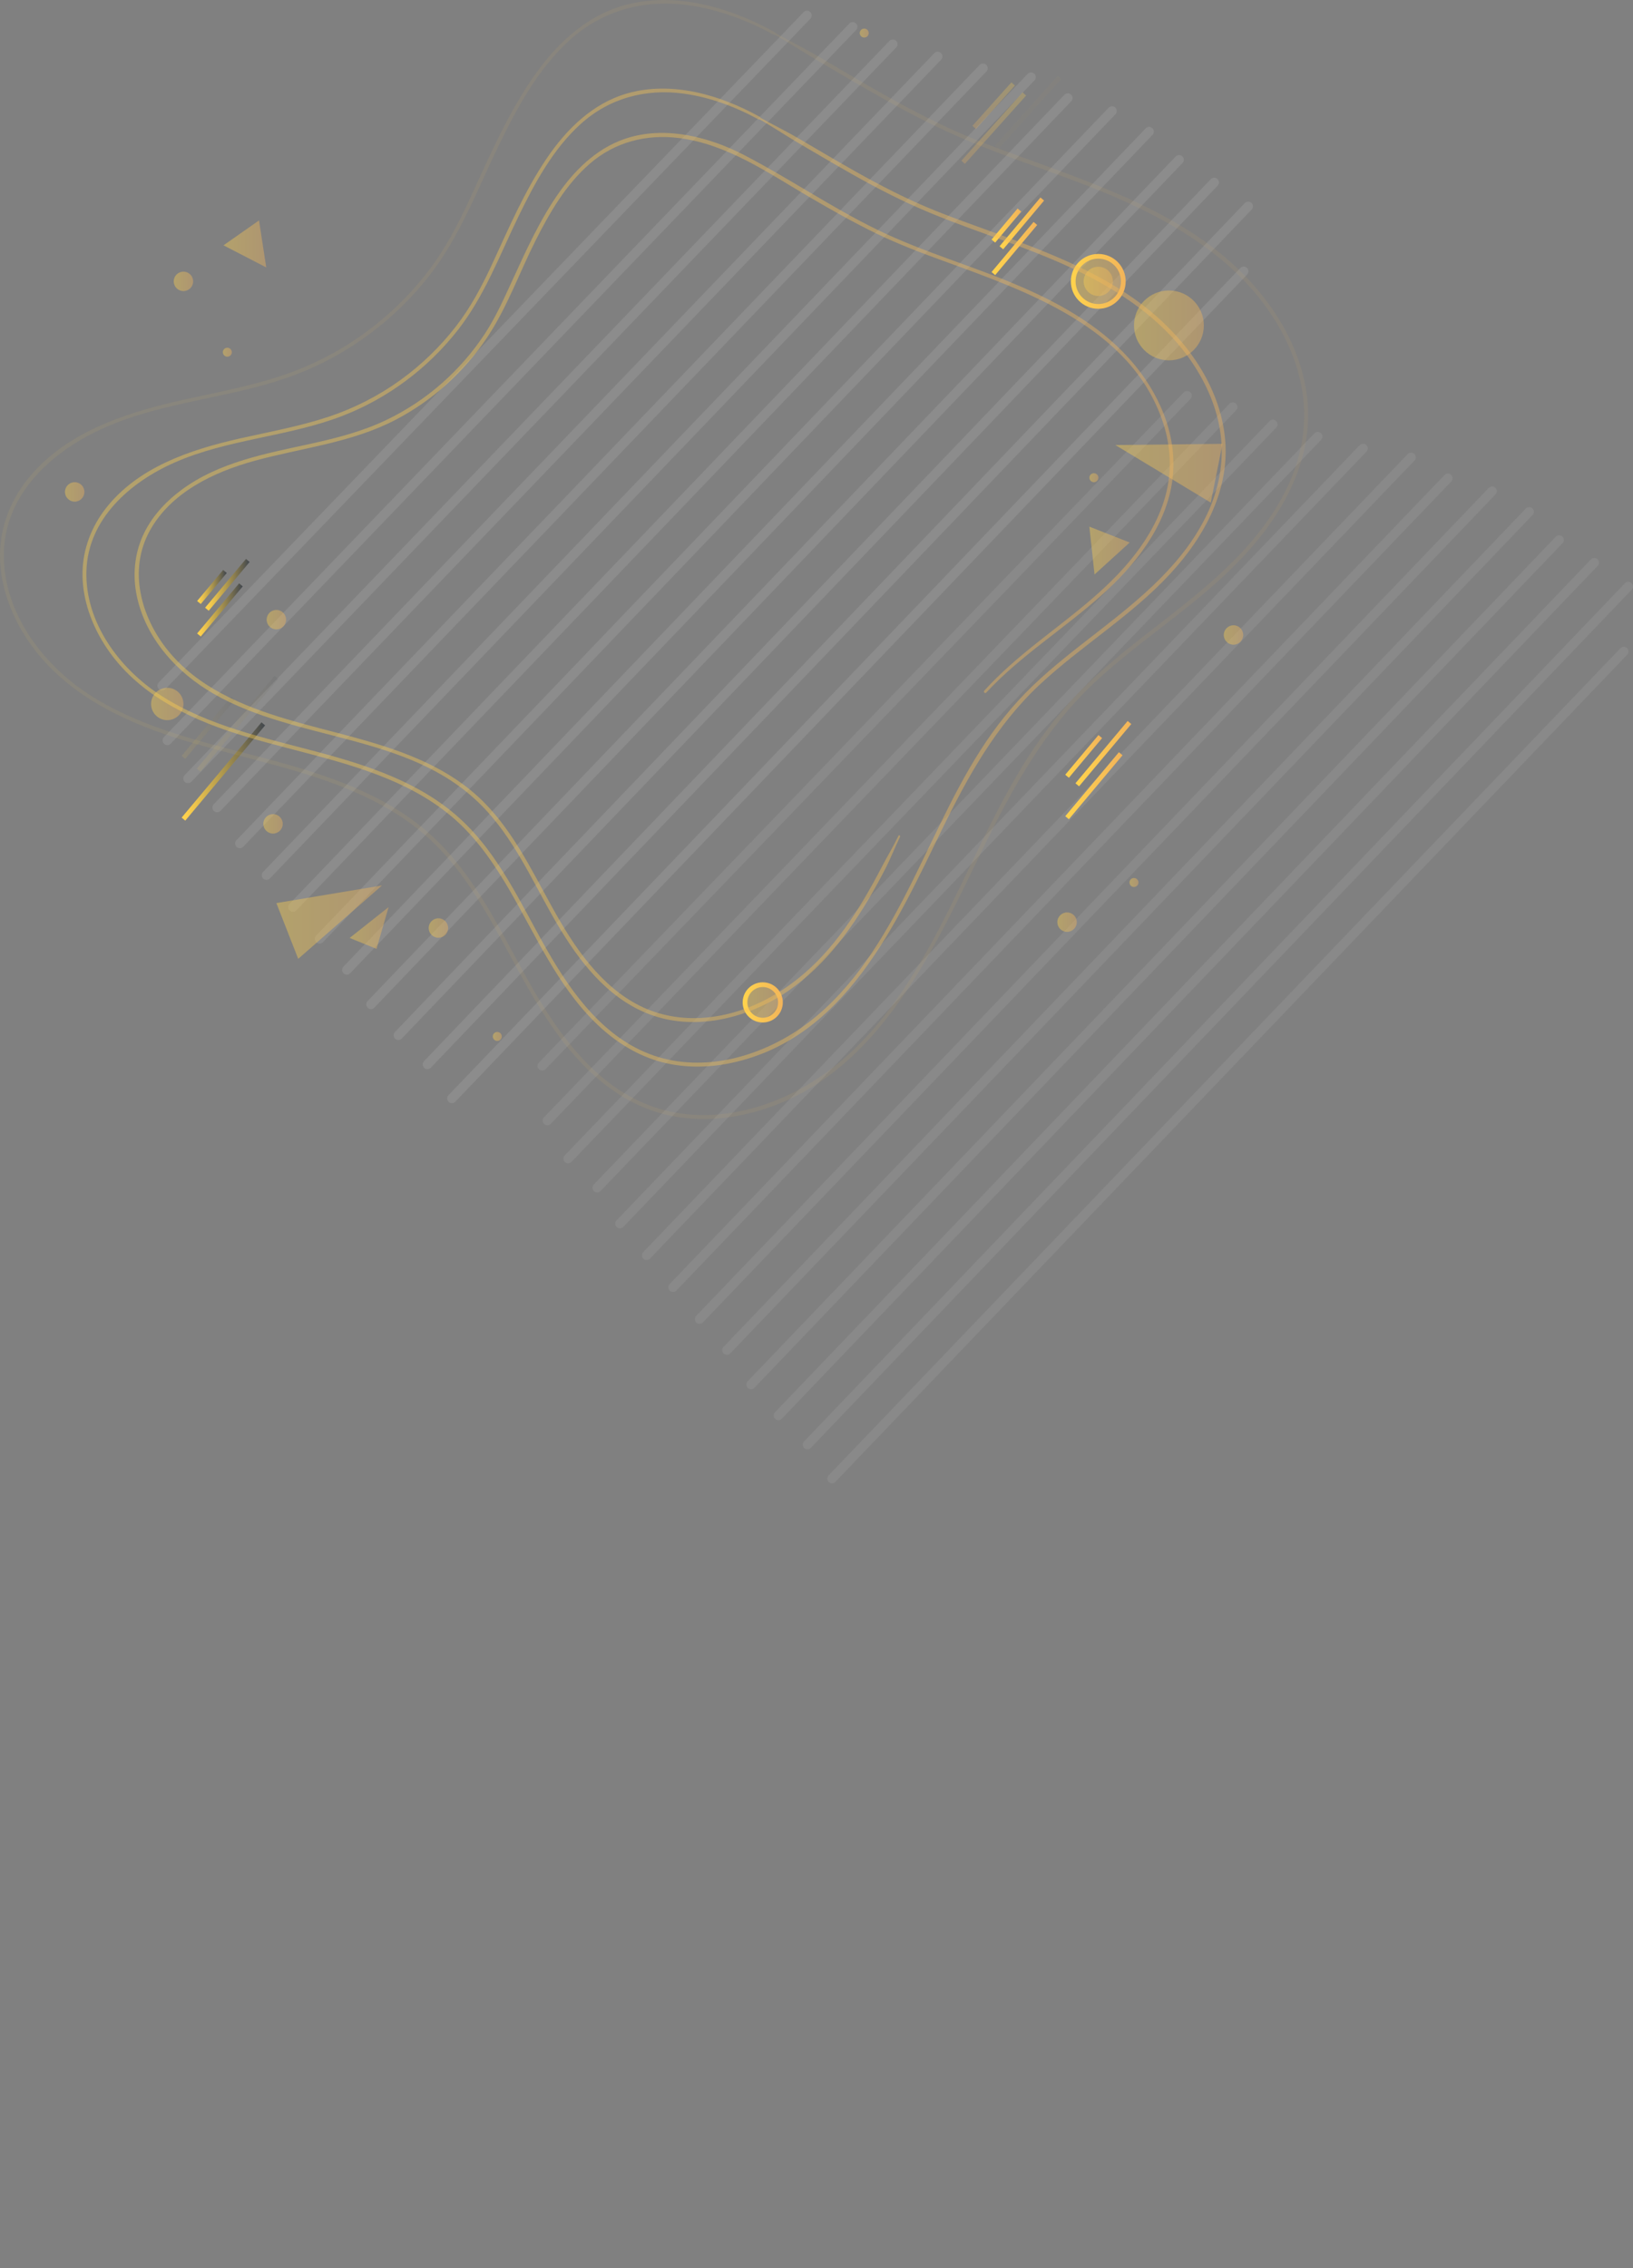 <svg width="345" height="479" viewBox="0 0 345 479" fill="none" xmlns="http://www.w3.org/2000/svg">
<rect x="0" y="0" width="345" height="479" fill="#808080" stroke="none"/>
<path d="M106.009 218.897C106.009 219.421 105.584 219.847 105.06 219.847C104.535 219.847 104.11 219.421 104.11 218.897C104.11 218.373 104.535 217.947 105.06 217.947C105.584 217.953 106.009 218.373 106.009 218.897Z" fill="url(#paint0_linear)" fill-opacity="0.4"/>
<path d="M182.589 7.934C183.113 7.934 183.539 7.509 183.539 6.984C183.539 6.459 183.113 6.034 182.589 6.034C182.064 6.034 181.639 6.459 181.639 6.984C181.639 7.509 182.064 7.934 182.589 7.934Z" fill="url(#paint1_linear)" fill-opacity="0.4"/>
<g opacity="0.7">
<path opacity="0.7" d="M34.26 144.822L170.494 3.265" stroke="white" stroke-opacity="0.2" stroke-width="2" stroke-miterlimit="10" stroke-linecap="round" stroke-linejoin="round" stroke-dasharray="0.3 0.3"/>
<path opacity="0.7" d="M35.351 156.368L180.146 5.67" stroke="white" stroke-opacity="0.2" stroke-width="2" stroke-miterlimit="10" stroke-linecap="round" stroke-linejoin="round" stroke-dasharray="0.3 0.3"/>
<path opacity="0.7" d="M39.724 164.404L188.621 9.334" stroke="white" stroke-opacity="0.2" stroke-width="2" stroke-miterlimit="10" stroke-linecap="round" stroke-linejoin="round" stroke-dasharray="0.3 0.3"/>
<path opacity="0.7" d="M45.88 170.548L198.107 11.924" stroke="white" stroke-opacity="0.2" stroke-width="2" stroke-miterlimit="10" stroke-linecap="round" stroke-linejoin="round" stroke-dasharray="0.3 0.3"/>
<path opacity="0.7" d="M50.672 178.14L207.673 14.422" stroke="white" stroke-opacity="0.2" stroke-width="2" stroke-miterlimit="10" stroke-linecap="round" stroke-linejoin="round" stroke-dasharray="0.3 0.3"/>
<path opacity="0.7" d="M56.309 184.832L217.825 16.297" stroke="white" stroke-opacity="0.2" stroke-width="2" stroke-miterlimit="10" stroke-linecap="round" stroke-linejoin="round" stroke-dasharray="0.3 0.3"/>
<path opacity="0.7" d="M61.904 191.574L225.597 20.707" stroke="white" stroke-opacity="0.2" stroke-width="2" stroke-miterlimit="10" stroke-linecap="round" stroke-linejoin="round" stroke-dasharray="0.3 0.3"/>
<path opacity="0.7" d="M67.504 198.303L235.108 23.267" stroke="white" stroke-opacity="0.2" stroke-width="2" stroke-miterlimit="10" stroke-linecap="round" stroke-linejoin="round" stroke-dasharray="0.3 0.3"/>
<path opacity="0.7" d="M73.277 204.847L242.842 27.72" stroke="white" stroke-opacity="0.2" stroke-width="2" stroke-miterlimit="10" stroke-linecap="round" stroke-linejoin="round" stroke-dasharray="0.3 0.3"/>
<path opacity="0.7" d="M78.378 212.119L249.281 33.555" stroke="white" stroke-opacity="0.2" stroke-width="2" stroke-miterlimit="10" stroke-linecap="round" stroke-linejoin="round" stroke-dasharray="0.3 0.3"/>
<path opacity="0.7" d="M84.163 218.65L256.547 38.508" stroke="white" stroke-opacity="0.2" stroke-width="2" stroke-miterlimit="10" stroke-linecap="round" stroke-linejoin="round" stroke-dasharray="0.3 0.3"/>
<path opacity="0.7" d="M90.3 224.806L263.708 43.578" stroke="white" stroke-opacity="0.2" stroke-width="2" stroke-miterlimit="10" stroke-linecap="round" stroke-linejoin="round" stroke-dasharray="0.3 0.3"/>
<path opacity="0.7" d="M95.475 231.991L262.752 57.301" stroke="white" stroke-opacity="0.2" stroke-width="2" stroke-miterlimit="10" stroke-linecap="round" stroke-linejoin="round" stroke-dasharray="0.3 0.3"/>
</g>
<g opacity="0.7">
<g opacity="0.7">
<path opacity="0.7" d="M114.552 225.12L250.792 83.563" stroke="white" stroke-opacity="0.2" stroke-width="2" stroke-miterlimit="10" stroke-linecap="round" stroke-linejoin="round" stroke-dasharray="0.3 0.3"/>
<path opacity="0.7" d="M115.644 236.667L260.445 85.969" stroke="white" stroke-opacity="0.2" stroke-width="2" stroke-miterlimit="10" stroke-linecap="round" stroke-linejoin="round" stroke-dasharray="0.3 0.3"/>
<path opacity="0.7" d="M120.023 244.703L268.92 89.632" stroke="white" stroke-opacity="0.2" stroke-width="2" stroke-miterlimit="10" stroke-linecap="round" stroke-linejoin="round" stroke-dasharray="0.3 0.3"/>
<path opacity="0.7" d="M126.172 250.846L278.399 92.217" stroke="white" stroke-opacity="0.2" stroke-width="2" stroke-miterlimit="10" stroke-linecap="round" stroke-linejoin="round" stroke-dasharray="0.3 0.3"/>
<path opacity="0.7" d="M130.971 258.433L287.966 94.715" stroke="white" stroke-opacity="0.2" stroke-width="2" stroke-miterlimit="10" stroke-linecap="round" stroke-linejoin="round" stroke-dasharray="0.3 0.3"/>
<path opacity="0.7" d="M136.608 265.131L298.118 96.59" stroke="white" stroke-opacity="0.2" stroke-width="2" stroke-miterlimit="10" stroke-linecap="round" stroke-linejoin="round" stroke-dasharray="0.3 0.3"/>
<path opacity="0.7" d="M142.196 271.872L305.889 101.006" stroke="white" stroke-opacity="0.2" stroke-width="2" stroke-miterlimit="10" stroke-linecap="round" stroke-linejoin="round" stroke-dasharray="0.3 0.3"/>
<path opacity="0.7" d="M147.796 278.601L315.4 103.565" stroke="white" stroke-opacity="0.2" stroke-width="2" stroke-miterlimit="10" stroke-linecap="round" stroke-linejoin="round" stroke-dasharray="0.3 0.3"/>
<path opacity="0.7" d="M153.576 285.145L323.134 108.019" stroke="white" stroke-opacity="0.2" stroke-width="2" stroke-miterlimit="10" stroke-linecap="round" stroke-linejoin="round" stroke-dasharray="0.3 0.3"/>
<path opacity="0.7" d="M158.67 292.411L329.58 113.847" stroke="white" stroke-opacity="0.2" stroke-width="2" stroke-miterlimit="10" stroke-linecap="round" stroke-linejoin="round" stroke-dasharray="0.3 0.3"/>
<path opacity="0.7" d="M164.456 298.949L336.845 118.806" stroke="white" stroke-opacity="0.2" stroke-width="2" stroke-miterlimit="10" stroke-linecap="round" stroke-linejoin="round" stroke-dasharray="0.3 0.3"/>
<path opacity="0.7" d="M170.599 305.098L344 123.876" stroke="white" stroke-opacity="0.2" stroke-width="2" stroke-miterlimit="10" stroke-linecap="round" stroke-linejoin="round" stroke-dasharray="0.3 0.3"/>
<path opacity="0.7" d="M175.774 312.29L343.05 137.599" stroke="white" stroke-opacity="0.2" stroke-width="2" stroke-miterlimit="10" stroke-linecap="round" stroke-linejoin="round" stroke-dasharray="0.3 0.3"/>
</g>
</g>
<path d="M232.03 62.513C233.736 62.513 235.12 61.129 235.12 59.423C235.12 57.716 233.736 56.333 232.03 56.333C230.323 56.333 228.94 57.716 228.94 59.423C228.94 61.129 230.323 62.513 232.03 62.513Z" fill="url(#paint2_linear)" fill-opacity="0.4"/>
<path d="M232.03 64.715C234.952 64.715 237.322 62.345 237.322 59.423C237.322 56.5 234.952 54.131 232.03 54.131C229.107 54.131 226.738 56.5 226.738 59.423C226.738 62.345 229.107 64.715 232.03 64.715Z" fill="url(#paint3_linear)" fill-opacity="0.4" stroke="url(#paint4_linear)" stroke-miterlimit="10"/>
<path d="M164.887 211.705C164.887 213.772 163.209 215.449 161.143 215.449C159.077 215.449 157.399 213.772 157.399 211.705C157.399 209.639 159.077 207.962 161.143 207.962C163.209 207.962 164.887 209.633 164.887 211.705Z" fill="url(#paint5_linear)" fill-opacity="0.4" stroke="url(#paint6_linear)" stroke-miterlimit="10"/>
<path d="M246.956 76.106C251.03 76.106 254.333 72.804 254.333 68.73C254.333 64.656 251.03 61.353 246.956 61.353C242.882 61.353 239.579 64.656 239.579 68.73C239.579 72.804 242.882 76.106 246.956 76.106Z" fill="url(#paint7_linear)" fill-opacity="0.4"/>
<path d="M38.756 148.677C38.756 150.564 37.226 152.094 35.339 152.094C33.452 152.094 31.922 150.564 31.922 148.677C31.922 146.789 33.452 145.26 35.339 145.26C37.226 145.26 38.756 146.789 38.756 148.677Z" fill="url(#paint8_linear)" fill-opacity="0.4"/>
<path d="M209.869 50.917L215.37 44.361" stroke="url(#paint9_linear)" stroke-miterlimit="10"/>
<path d="M211.559 52.33L220.2 42.036" stroke="url(#paint10_linear)" stroke-miterlimit="10"/>
<path d="M209.869 57.776L218.744 47.192" stroke="url(#paint11_linear)" stroke-miterlimit="10"/>
<path d="M42.031 127.25L47.526 120.693" stroke="url(#paint12_linear)" stroke-miterlimit="10"/>
<path d="M43.715 128.668L52.356 118.368" stroke="url(#paint13_linear)" stroke-miterlimit="10"/>
<path d="M42.031 134.108L50.9 123.524" stroke="url(#paint14_linear)" stroke-miterlimit="10"/>
<path d="M225.436 163.942L232.455 155.566" stroke="url(#paint15_linear)" stroke-miterlimit="10"/>
<path d="M227.589 165.749L238.623 152.593" stroke="url(#paint16_linear)" stroke-miterlimit="10"/>
<path d="M225.436 172.7L236.773 159.187" stroke="url(#paint17_linear)" stroke-miterlimit="10"/>
<g opacity="0.5">
<path opacity="0.5" d="M214.051 17.728L205.811 26.912" stroke="url(#paint18_linear)" stroke-miterlimit="10"/>
<path opacity="0.5" d="M216.413 19.85L203.473 34.276" stroke="url(#paint19_linear)" stroke-miterlimit="10"/>
<path opacity="0.5" d="M223.839 16.334L210.541 31.156" stroke="url(#paint20_linear)" stroke-opacity="0.1" stroke-miterlimit="10"/>
</g>
<path d="M38.756 159.957L49.21 147.492" stroke="url(#paint21_linear)" stroke-opacity="0.1" stroke-miterlimit="10"/>
<path d="M41.963 162.647L58.388 143.07" stroke="url(#paint22_linear)" stroke-opacity="0.1" stroke-miterlimit="10"/>
<path d="M38.756 172.996L55.625 152.877" stroke="url(#paint23_linear)" stroke-miterlimit="10"/>
<path d="M58.388 132.924C59.522 132.924 60.442 132.005 60.442 130.87C60.442 129.736 59.522 128.816 58.388 128.816C57.254 128.816 56.334 129.736 56.334 130.87C56.334 132.005 57.254 132.924 58.388 132.924Z" fill="url(#paint24_linear)" fill-opacity="0.4"/>
<path d="M59.739 173.996C59.739 175.13 58.82 176.049 57.685 176.049C56.55 176.049 55.631 175.13 55.631 173.996C55.631 172.861 56.55 171.942 57.685 171.942C58.82 171.942 59.739 172.861 59.739 173.996Z" fill="url(#paint25_linear)" fill-opacity="0.4"/>
<path d="M48.982 74.386C48.982 74.91 48.556 75.335 48.032 75.335C47.508 75.335 47.082 74.91 47.082 74.386C47.082 73.861 47.508 73.436 48.032 73.436C48.556 73.442 48.982 73.861 48.982 74.386Z" fill="url(#paint26_linear)" fill-opacity="0.4"/>
<path d="M231.105 101.839C231.629 101.839 232.054 101.413 232.054 100.889C232.054 100.364 231.629 99.939 231.105 99.939C230.58 99.939 230.155 100.364 230.155 100.889C230.155 101.413 230.58 101.839 231.105 101.839Z" fill="url(#paint27_linear)" fill-opacity="0.4"/>
<path d="M240.523 186.38C240.523 186.905 240.097 187.33 239.573 187.33C239.049 187.33 238.623 186.905 238.623 186.38C238.623 185.856 239.049 185.431 239.573 185.431C240.097 185.437 240.523 185.856 240.523 186.38Z" fill="url(#paint28_linear)" fill-opacity="0.4"/>
<path d="M38.756 61.477C39.89 61.477 40.81 60.557 40.81 59.423C40.81 58.288 39.89 57.369 38.756 57.369C37.621 57.369 36.702 58.288 36.702 59.423C36.702 60.557 37.621 61.477 38.756 61.477Z" fill="url(#paint29_linear)" fill-opacity="0.4"/>
<path d="M94.679 195.996C94.679 197.131 93.76 198.05 92.625 198.05C91.49 198.05 90.571 197.131 90.571 195.996C90.571 194.861 91.49 193.942 92.625 193.942C93.76 193.942 94.679 194.861 94.679 195.996Z" fill="url(#paint30_linear)" fill-opacity="0.4"/>
<path d="M227.49 194.756C227.49 195.891 226.571 196.81 225.436 196.81C224.301 196.81 223.382 195.891 223.382 194.756C223.382 193.621 224.301 192.702 225.436 192.702C226.571 192.702 227.49 193.621 227.49 194.756Z" fill="url(#paint31_linear)" fill-opacity="0.4"/>
<path d="M262.653 134.108C262.653 135.243 261.734 136.162 260.599 136.162C259.464 136.162 258.545 135.243 258.545 134.108C258.545 132.973 259.464 132.054 260.599 132.054C261.734 132.048 262.653 132.973 262.653 134.108Z" fill="url(#paint32_linear)" fill-opacity="0.4"/>
<path d="M15.781 105.946C16.915 105.946 17.835 105.027 17.835 103.892C17.835 102.758 16.915 101.839 15.781 101.839C14.646 101.839 13.727 102.758 13.727 103.892C13.727 105.027 14.646 105.946 15.781 105.946Z" fill="url(#paint33_linear)" fill-opacity="0.4"/>
<path d="M73.869 198.093L79.543 200.4L82.097 191.58L73.869 198.093Z" fill="url(#paint34_linear)" fill-opacity="0.4"/>
<path d="M58.388 190.729L63.002 202.509L80.709 187.003L58.388 190.729Z" fill="url(#paint35_linear)" fill-opacity="0.4"/>
<path d="M258.268 93.74L255.794 106.15L235.638 93.993L258.268 93.74Z" fill="url(#paint36_linear)" fill-opacity="0.4"/>
<path d="M54.724 46.55L47.218 51.812L56.248 56.481L54.724 46.55Z" fill="url(#paint37_linear)" fill-opacity="0.4"/>
<path d="M238.672 114.575L230.142 111.226L231.24 121.329L238.672 114.575Z" fill="url(#paint38_linear)" fill-opacity="0.4"/>
<path d="M160.508 24.673C152.213 20.06 141.937 17.025 132.513 19.727C125.198 21.824 119.677 27.288 115.508 33.444C110.814 40.37 107.508 48.135 104.005 55.703C101.859 60.335 99.521 64.788 96.388 68.847C93.02 73.214 89.011 77.087 84.54 80.307C79.914 83.631 74.819 86.228 69.416 88.022C63.255 90.07 56.852 91.205 50.53 92.636C40.138 94.998 29.116 98.668 22.313 107.414C19.303 111.281 17.514 115.969 17.434 120.885C17.348 125.93 18.964 130.901 21.511 135.218C27.29 145.031 37.337 150.644 47.823 154.24C59.048 158.089 70.896 159.92 81.887 164.485C87.377 166.767 92.632 169.758 96.986 173.847C101.304 177.906 104.64 182.846 107.607 187.941C113.201 197.562 117.704 208.054 125.765 215.967C129.484 219.619 133.931 222.573 138.952 224.078C143.997 225.583 149.388 225.583 154.513 224.491C178.598 219.353 189.318 195.083 199.026 175.155C204.454 164.016 210.474 153.173 219.62 144.63C228.453 136.384 238.993 130.093 247.227 121.187C254.542 113.28 260.044 103.152 258.755 92.069C257.528 81.534 250.971 72.215 242.928 65.621C233.664 58.029 222.205 53.588 211.078 49.505C205.108 47.315 199.063 45.273 193.265 42.646C187.542 40.049 182.04 37.009 176.606 33.863C174.009 32.358 171.431 30.829 168.841 29.311C166.09 27.701 163.234 26.308 160.453 24.759C160.237 24.636 160.039 24.969 160.255 25.093C163.031 26.634 165.671 28.429 168.409 30.039C171 31.556 173.578 33.086 176.174 34.591C181.485 37.669 186.863 40.642 192.445 43.195C203.516 48.265 215.346 51.441 226.386 56.598C236.68 61.402 246.364 67.854 252.544 77.611C255.381 82.089 257.404 87.147 257.959 92.439C258.539 97.959 257.429 103.479 255.073 108.481C250.139 118.96 240.942 126.436 231.993 133.387C227.244 137.075 222.445 140.732 218.109 144.908C213.915 148.942 210.307 153.5 207.174 158.397C200.784 168.383 196.312 179.411 190.829 189.89C185.475 200.116 178.925 210.355 169.291 217.053C160.391 223.239 148.666 226.557 138.113 222.931C127.726 219.359 120.862 209.904 115.631 200.751C110.08 191.031 105.467 180.367 96.999 172.731C88.635 165.194 77.638 161.629 66.968 158.779C55.693 155.77 43.919 153.302 33.976 146.876C25.205 141.207 17.915 131.401 18.26 120.551C18.606 109.56 27.488 101.832 36.887 97.687C48.168 92.71 60.824 92.272 72.296 87.856C81.906 84.155 90.424 77.778 96.758 69.673C102.383 62.482 105.553 53.915 109.507 45.773C112.918 38.748 116.785 31.544 122.638 26.227C128.682 20.732 136.441 18.66 144.484 19.782C150.029 20.553 155.303 22.527 160.206 25.197C160.539 25.364 160.835 24.858 160.508 24.673Z" fill="url(#paint39_linear)" fill-opacity="0.4"/>
<g opacity="0.425">
<path opacity="0.425" d="M163.715 6.811C154.229 1.538 142.474 -1.928 131.698 1.168C123.341 3.567 117.031 9.815 112.27 16.846C106.898 24.778 103.117 33.666 99.102 42.325C96.641 47.636 93.964 52.73 90.38 57.381C86.525 62.383 81.93 66.83 76.799 70.512C71.501 74.324 65.66 77.297 59.474 79.351C52.424 81.695 45.09 82.99 37.855 84.636C25.97 87.338 13.357 91.532 5.573 101.536C2.138 105.952 0.102 111.306 0.004 116.919C-0.095 122.686 1.755 128.36 4.66 133.294C11.266 144.513 22.757 150.934 34.747 155.042C47.601 159.446 61.164 161.543 73.746 166.767C80.043 169.382 86.069 172.811 91.059 177.499C96.005 182.143 99.829 187.805 103.228 193.646C109.624 204.656 114.78 216.664 124.007 225.719C128.257 229.894 133.333 233.268 139.075 234.989C144.842 236.71 150.997 236.71 156.857 235.464C184.408 229.586 196.67 201.812 207.778 179.01C213.995 166.255 220.885 153.833 231.37 144.051C241.485 134.614 253.549 127.41 262.974 117.215C271.337 108.173 277.628 96.596 276.148 83.921C274.742 71.882 267.242 61.224 258.046 53.687C247.449 45.002 234.337 39.92 221.613 35.251C214.772 32.741 207.846 30.403 201.203 27.393C194.653 24.42 188.35 20.942 182.132 17.334C179.16 15.613 176.205 13.861 173.245 12.122C170.099 10.278 166.842 8.655 163.66 6.885C163.444 6.762 163.247 7.095 163.463 7.218C166.639 8.982 169.68 11.012 172.819 12.85C175.78 14.589 178.74 16.334 181.707 18.061C187.782 21.583 193.938 24.988 200.327 27.911C213.002 33.715 226.547 37.348 239.185 43.251C250.977 48.758 262.067 56.148 269.154 67.323C272.404 72.455 274.723 78.259 275.359 84.328C276.025 90.662 274.748 96.984 272.04 102.727C266.385 114.729 255.856 123.29 245.611 131.253C240.171 135.478 234.682 139.659 229.717 144.439C224.918 149.053 220.792 154.271 217.209 159.871C209.894 171.306 204.774 183.932 198.496 195.928C192.359 207.647 184.859 219.372 173.818 227.045C163.617 234.131 150.171 237.937 138.076 233.774C126.172 229.678 118.296 218.848 112.301 208.35C105.948 197.23 100.668 185.023 90.979 176.284C81.412 167.661 68.83 163.584 56.624 160.328C43.715 156.88 30.226 154.049 18.846 146.697C8.793 140.202 0.436 128.952 0.824 116.512C1.219 103.911 11.402 95.041 22.177 90.286C35.092 84.587 49.593 84.088 62.73 79.024C73.715 74.793 83.46 67.49 90.707 58.226C97.147 49.992 100.773 40.191 105.294 30.878C109.205 22.829 113.633 14.583 120.337 8.489C127.276 2.185 136.17 -0.189 145.403 1.106C151.756 1.994 157.794 4.252 163.407 7.317C163.752 7.496 164.049 6.99 163.715 6.811Z" fill="url(#paint40_linear)" fill-opacity="0.4"/>
</g>
<path d="M208.358 146.283C215.624 138.432 224.814 132.795 232.745 125.689C239.659 119.497 246.012 111.627 247.567 102.221C249.059 93.142 245.531 84.211 239.838 77.235C233.498 69.464 224.672 64.418 215.58 60.496C205.644 56.209 195.153 53.292 185.408 48.555C175.699 43.83 166.781 37.712 157.215 32.747C149.967 28.984 141.067 26.684 133.006 29.009C126.801 30.798 121.99 35.263 118.302 40.407C114.089 46.279 111.123 52.952 108.119 59.484C106.398 63.234 104.714 66.996 102.451 70.463C99.916 74.336 96.85 77.858 93.378 80.917C89.819 84.057 85.822 86.696 81.542 88.738C76.614 91.088 71.316 92.463 66.005 93.641C56.346 95.782 46.281 97.509 38.17 103.59C34.759 106.15 31.811 109.406 30.09 113.347C28.369 117.282 28.024 121.643 28.894 125.837C30.762 134.83 37.362 142.071 45.152 146.536C62.755 156.633 86.131 154.9 101.254 169.641C108.594 176.796 112.572 186.43 117.691 195.12C122.237 202.842 128.09 210.521 136.645 213.993C145.372 217.54 155.315 215.69 163.352 211.236C172.042 206.426 178.407 198.481 183.403 190.069C184.661 187.947 185.845 185.788 186.98 183.599C188.152 181.347 189.053 178.991 190.157 176.709C190.262 176.487 189.935 176.29 189.824 176.512C188.732 178.775 187.412 180.94 186.253 183.167C185.087 185.406 183.878 187.626 182.583 189.797C180.035 194.072 177.18 198.173 173.8 201.831C167.28 208.887 158.491 214.191 148.752 214.943C144.071 215.307 139.346 214.512 135.134 212.402C131.02 210.342 127.554 207.227 124.618 203.718C118.431 196.323 114.731 187.33 109.698 179.182C107.194 175.13 104.332 171.257 100.785 168.056C97.221 164.836 93.045 162.369 88.666 160.439C79.667 156.466 69.953 154.678 60.565 151.884C51.215 149.102 41.71 145.124 35.438 137.328C29.757 130.266 27.062 120.422 31.651 112.089C36.104 104.003 45.152 99.698 53.688 97.348C63.674 94.597 74.141 93.555 83.454 88.726C91.312 84.655 98.102 78.543 102.987 71.166C107.157 64.875 109.729 57.609 113.109 50.886C116.094 44.959 119.542 38.952 124.624 34.56C129.891 30.008 136.546 28.287 143.411 29.151C153.656 30.434 162.315 36.546 171.018 41.628C175.601 44.305 180.22 46.933 185 49.252C189.608 51.491 194.357 53.31 199.168 55.056C217.067 61.575 238.901 69.106 245.636 89.028C247.122 93.419 247.56 98.119 246.691 102.683C245.803 107.334 243.687 111.651 240.967 115.5C235.157 123.74 226.867 129.575 219.071 135.767C215.142 138.888 211.318 142.145 207.945 145.864C207.692 146.148 208.105 146.561 208.358 146.283Z" fill="url(#paint41_linear)" fill-opacity="0.4"/>
<defs>
<linearGradient id="paint0_linear" x1="104.111" y1="218.898" x2="106.008" y2="218.898" gradientUnits="userSpaceOnUse">
<stop offset="0.028" stop-color="#FFD24D"/>
<stop offset="0.715" stop-color="#F6BE56"/>
<stop offset="1" stop-color="#F2B45A"/>
</linearGradient>
<linearGradient id="paint1_linear" x1="181.64" y1="6.985" x2="183.538" y2="6.985" gradientUnits="userSpaceOnUse">
<stop offset="0.028" stop-color="#FFD24D"/>
<stop offset="0.715" stop-color="#F6BE56"/>
<stop offset="1" stop-color="#F2B45A"/>
</linearGradient>
<linearGradient id="paint2_linear" x1="228.942" y1="59.425" x2="235.117" y2="59.425" gradientUnits="userSpaceOnUse">
<stop offset="0.028" stop-color="#FFD24D"/>
<stop offset="0.715" stop-color="#F6BE56"/>
<stop offset="1" stop-color="#F2B45A"/>
</linearGradient>
<linearGradient id="paint3_linear" x1="226.742" y1="59.427" x2="237.316" y2="59.427" gradientUnits="userSpaceOnUse">
<stop offset="0.028" stop-color="#FFD24D"/>
<stop offset="0.715" stop-color="#F6BE56"/>
<stop offset="1" stop-color="#F2B45A"/>
</linearGradient>
<linearGradient id="paint4_linear" x1="226.427" y1="59.425" x2="237.631" y2="59.425" gradientUnits="userSpaceOnUse">
<stop offset="0.028" stop-color="#FFD24D"/>
<stop offset="0.715" stop-color="#F6BE56"/>
<stop offset="1" stop-color="#F2B45A"/>
</linearGradient>
<linearGradient id="paint5_linear" x1="157.403" y1="211.708" x2="164.883" y2="211.708" gradientUnits="userSpaceOnUse">
<stop offset="0.028" stop-color="#FFD24D"/>
<stop offset="0.715" stop-color="#F6BE56"/>
<stop offset="1" stop-color="#F2B45A"/>
</linearGradient>
<linearGradient id="paint6_linear" x1="157.089" y1="211.703" x2="165.192" y2="211.703" gradientUnits="userSpaceOnUse">
<stop offset="0.028" stop-color="#FFD24D"/>
<stop offset="0.715" stop-color="#F6BE56"/>
<stop offset="1" stop-color="#F2B45A"/>
</linearGradient>
<linearGradient id="paint7_linear" x1="239.586" y1="68.736" x2="254.324" y2="68.736" gradientUnits="userSpaceOnUse">
<stop offset="0.028" stop-color="#FFD24D"/>
<stop offset="0.715" stop-color="#F6BE56"/>
<stop offset="1" stop-color="#F2B45A"/>
</linearGradient>
<linearGradient id="paint8_linear" x1="31.925" y1="148.679" x2="38.752" y2="148.679" gradientUnits="userSpaceOnUse">
<stop offset="0.028" stop-color="#FFD24D"/>
<stop offset="0.715" stop-color="#F6BE56"/>
<stop offset="1" stop-color="#F2B45A"/>
</linearGradient>
<linearGradient id="paint9_linear" x1="209.39" y1="47.921" x2="215.851" y2="47.355" gradientUnits="userSpaceOnUse">
<stop offset="0.028" stop-color="#FFD24D"/>
<stop offset="0.715" stop-color="#F6BE56"/>
<stop offset="1" stop-color="#F2B45A"/>
</linearGradient>
<linearGradient id="paint10_linear" x1="210.928" y1="47.617" x2="220.83" y2="46.749" gradientUnits="userSpaceOnUse">
<stop offset="0.028" stop-color="#FFD24D"/>
<stop offset="0.715" stop-color="#F6BE56"/>
<stop offset="1" stop-color="#F2B45A"/>
</linearGradient>
<linearGradient id="paint11_linear" x1="209.228" y1="52.928" x2="219.39" y2="52.038" gradientUnits="userSpaceOnUse">
<stop offset="0.028" stop-color="#FFD24D"/>
<stop offset="0.715" stop-color="#F6BE56"/>
<stop offset="1" stop-color="#F2B45A"/>
</linearGradient>
<linearGradient id="paint12_linear" x1="41.792" y1="123.972" x2="47.763" y2="123.972" gradientUnits="userSpaceOnUse">
<stop offset="0.028" stop-color="#FFD24D"/>
<stop offset="0.167" stop-color="#EBC34D"/>
<stop offset="0.454" stop-color="#B69D4D"/>
<stop offset="0.86" stop-color="#625F4E"/>
<stop offset="1" stop-color="#44494E"/>
</linearGradient>
<linearGradient id="paint13_linear" x1="43.48" y1="123.516" x2="52.591" y2="123.516" gradientUnits="userSpaceOnUse">
<stop offset="0.028" stop-color="#FFD24D"/>
<stop offset="0.167" stop-color="#EBC34D"/>
<stop offset="0.454" stop-color="#B69D4D"/>
<stop offset="0.86" stop-color="#625F4E"/>
<stop offset="1" stop-color="#44494E"/>
</linearGradient>
<linearGradient id="paint14_linear" x1="41.792" y1="128.817" x2="51.139" y2="128.817" gradientUnits="userSpaceOnUse">
<stop offset="0.028" stop-color="#FFD24D"/>
<stop offset="0.167" stop-color="#EBC34D"/>
<stop offset="0.454" stop-color="#B69D4D"/>
<stop offset="0.86" stop-color="#625F4E"/>
<stop offset="1" stop-color="#44494E"/>
</linearGradient>
<linearGradient id="paint15_linear" x1="224.879" y1="160.111" x2="233.012" y2="159.398" gradientUnits="userSpaceOnUse">
<stop offset="0.028" stop-color="#FFD24D"/>
<stop offset="0.715" stop-color="#F6BE56"/>
<stop offset="1" stop-color="#F2B45A"/>
</linearGradient>
<linearGradient id="paint16_linear" x1="226.843" y1="159.722" x2="239.372" y2="158.624" gradientUnits="userSpaceOnUse">
<stop offset="0.028" stop-color="#FFD24D"/>
<stop offset="0.715" stop-color="#F6BE56"/>
<stop offset="1" stop-color="#F2B45A"/>
</linearGradient>
<linearGradient id="paint17_linear" x1="224.672" y1="166.507" x2="237.532" y2="165.38" gradientUnits="userSpaceOnUse">
<stop offset="0.028" stop-color="#FFD24D"/>
<stop offset="0.715" stop-color="#F6BE56"/>
<stop offset="1" stop-color="#F2B45A"/>
</linearGradient>
<linearGradient id="paint18_linear" x1="209.683" y1="17.749" x2="210.178" y2="26.895" gradientUnits="userSpaceOnUse">
<stop offset="0.028" stop-color="#FFD24D"/>
<stop offset="0.715" stop-color="#F6BE56"/>
<stop offset="1" stop-color="#F2B45A"/>
</linearGradient>
<linearGradient id="paint19_linear" x1="209.56" y1="20.006" x2="210.325" y2="34.126" gradientUnits="userSpaceOnUse">
<stop offset="0.028" stop-color="#FFD24D"/>
<stop offset="0.715" stop-color="#F6BE56"/>
<stop offset="1" stop-color="#F2B45A"/>
</linearGradient>
<linearGradient id="paint20_linear" x1="216.798" y1="16.499" x2="217.583" y2="30.994" gradientUnits="userSpaceOnUse">
<stop offset="0.028" stop-color="#FFD24D"/>
<stop offset="0.715" stop-color="#F6BE56"/>
<stop offset="1" stop-color="#F2B45A"/>
</linearGradient>
<linearGradient id="paint21_linear" x1="38.036" y1="154.246" x2="49.928" y2="153.204" gradientUnits="userSpaceOnUse">
<stop offset="0.028" stop-color="#FFD24D"/>
<stop offset="0.167" stop-color="#EBC34D"/>
<stop offset="0.454" stop-color="#B69D4D"/>
<stop offset="0.86" stop-color="#625F4E"/>
<stop offset="1" stop-color="#44494E"/>
</linearGradient>
<linearGradient id="paint22_linear" x1="40.959" y1="153.667" x2="59.393" y2="152.051" gradientUnits="userSpaceOnUse">
<stop offset="0.028" stop-color="#FFD24D"/>
<stop offset="0.167" stop-color="#EBC34D"/>
<stop offset="0.454" stop-color="#B69D4D"/>
<stop offset="0.86" stop-color="#625F4E"/>
<stop offset="1" stop-color="#44494E"/>
</linearGradient>
<linearGradient id="paint23_linear" x1="37.728" y1="163.765" x2="56.655" y2="162.107" gradientUnits="userSpaceOnUse">
<stop offset="0.028" stop-color="#FFD24D"/>
<stop offset="0.167" stop-color="#EBC34D"/>
<stop offset="0.454" stop-color="#B69D4D"/>
<stop offset="0.86" stop-color="#625F4E"/>
<stop offset="1" stop-color="#44494E"/>
</linearGradient>
<linearGradient id="paint24_linear" x1="56.336" y1="130.872" x2="60.44" y2="130.872" gradientUnits="userSpaceOnUse">
<stop offset="0.028" stop-color="#FFD24D"/>
<stop offset="0.715" stop-color="#F6BE56"/>
<stop offset="1" stop-color="#F2B45A"/>
</linearGradient>
<linearGradient id="paint25_linear" x1="55.633" y1="173.997" x2="59.736" y2="173.997" gradientUnits="userSpaceOnUse">
<stop offset="0.028" stop-color="#FFD24D"/>
<stop offset="0.715" stop-color="#F6BE56"/>
<stop offset="1" stop-color="#F2B45A"/>
</linearGradient>
<linearGradient id="paint26_linear" x1="47.083" y1="74.386" x2="48.981" y2="74.386" gradientUnits="userSpaceOnUse">
<stop offset="0.028" stop-color="#FFD24D"/>
<stop offset="0.715" stop-color="#F6BE56"/>
<stop offset="1" stop-color="#F2B45A"/>
</linearGradient>
<linearGradient id="paint27_linear" x1="230.155" y1="100.889" x2="232.053" y2="100.889" gradientUnits="userSpaceOnUse">
<stop offset="0.028" stop-color="#FFD24D"/>
<stop offset="0.715" stop-color="#F6BE56"/>
<stop offset="1" stop-color="#F2B45A"/>
</linearGradient>
<linearGradient id="paint28_linear" x1="238.624" y1="186.381" x2="240.522" y2="186.381" gradientUnits="userSpaceOnUse">
<stop offset="0.028" stop-color="#FFD24D"/>
<stop offset="0.715" stop-color="#F6BE56"/>
<stop offset="1" stop-color="#F2B45A"/>
</linearGradient>
<linearGradient id="paint29_linear" x1="36.704" y1="59.424" x2="40.807" y2="59.424" gradientUnits="userSpaceOnUse">
<stop offset="0.028" stop-color="#FFD24D"/>
<stop offset="0.715" stop-color="#F6BE56"/>
<stop offset="1" stop-color="#F2B45A"/>
</linearGradient>
<linearGradient id="paint30_linear" x1="90.573" y1="195.998" x2="94.677" y2="195.998" gradientUnits="userSpaceOnUse">
<stop offset="0.028" stop-color="#FFD24D"/>
<stop offset="0.715" stop-color="#F6BE56"/>
<stop offset="1" stop-color="#F2B45A"/>
</linearGradient>
<linearGradient id="paint31_linear" x1="223.384" y1="194.758" x2="227.488" y2="194.758" gradientUnits="userSpaceOnUse">
<stop offset="0.028" stop-color="#FFD24D"/>
<stop offset="0.715" stop-color="#F6BE56"/>
<stop offset="1" stop-color="#F2B45A"/>
</linearGradient>
<linearGradient id="paint32_linear" x1="258.547" y1="134.11" x2="262.651" y2="134.11" gradientUnits="userSpaceOnUse">
<stop offset="0.028" stop-color="#FFD24D"/>
<stop offset="0.715" stop-color="#F6BE56"/>
<stop offset="1" stop-color="#F2B45A"/>
</linearGradient>
<linearGradient id="paint33_linear" x1="13.729" y1="103.894" x2="17.832" y2="103.894" gradientUnits="userSpaceOnUse">
<stop offset="0.028" stop-color="#FFD24D"/>
<stop offset="0.715" stop-color="#F6BE56"/>
<stop offset="1" stop-color="#F2B45A"/>
</linearGradient>
<linearGradient id="paint34_linear" x1="73.873" y1="195.993" x2="82.092" y2="195.993" gradientUnits="userSpaceOnUse">
<stop offset="0.028" stop-color="#FFD24D"/>
<stop offset="0.715" stop-color="#F6BE56"/>
<stop offset="1" stop-color="#F2B45A"/>
</linearGradient>
<linearGradient id="paint35_linear" x1="58.398" y1="194.762" x2="80.697" y2="194.762" gradientUnits="userSpaceOnUse">
<stop offset="0.028" stop-color="#FFD24D"/>
<stop offset="0.715" stop-color="#F6BE56"/>
<stop offset="1" stop-color="#F2B45A"/>
</linearGradient>
<linearGradient id="paint36_linear" x1="235.648" y1="99.95" x2="258.255" y2="99.95" gradientUnits="userSpaceOnUse">
<stop offset="0.028" stop-color="#FFD24D"/>
<stop offset="0.715" stop-color="#F6BE56"/>
<stop offset="1" stop-color="#F2B45A"/>
</linearGradient>
<linearGradient id="paint37_linear" x1="47.222" y1="51.52" x2="56.243" y2="51.52" gradientUnits="userSpaceOnUse">
<stop offset="0.028" stop-color="#FFD24D"/>
<stop offset="0.715" stop-color="#F6BE56"/>
<stop offset="1" stop-color="#F2B45A"/>
</linearGradient>
<linearGradient id="paint38_linear" x1="230.146" y1="116.281" x2="238.668" y2="116.281" gradientUnits="userSpaceOnUse">
<stop offset="0.028" stop-color="#FFD24D"/>
<stop offset="0.715" stop-color="#F6BE56"/>
<stop offset="1" stop-color="#F2B45A"/>
</linearGradient>
<linearGradient id="paint39_linear" x1="17.534" y1="122.069" x2="258.81" y2="122.069" gradientUnits="userSpaceOnUse">
<stop offset="0.028" stop-color="#FFD24D"/>
<stop offset="0.715" stop-color="#F6BE56"/>
<stop offset="1" stop-color="#F2B45A"/>
</linearGradient>
<linearGradient id="paint40_linear" x1="0.119" y1="118.267" x2="276.213" y2="118.267" gradientUnits="userSpaceOnUse">
<stop offset="0.028" stop-color="#FFD24D"/>
<stop offset="0.715" stop-color="#F6BE56"/>
<stop offset="1" stop-color="#F2B45A"/>
</linearGradient>
<linearGradient id="paint41_linear" x1="28.528" y1="122.04" x2="247.789" y2="122.04" gradientUnits="userSpaceOnUse">
<stop offset="0.028" stop-color="#FFD24D"/>
<stop offset="0.715" stop-color="#F6BE56"/>
<stop offset="1" stop-color="#F2B45A"/>
</linearGradient>
</defs>
</svg>
